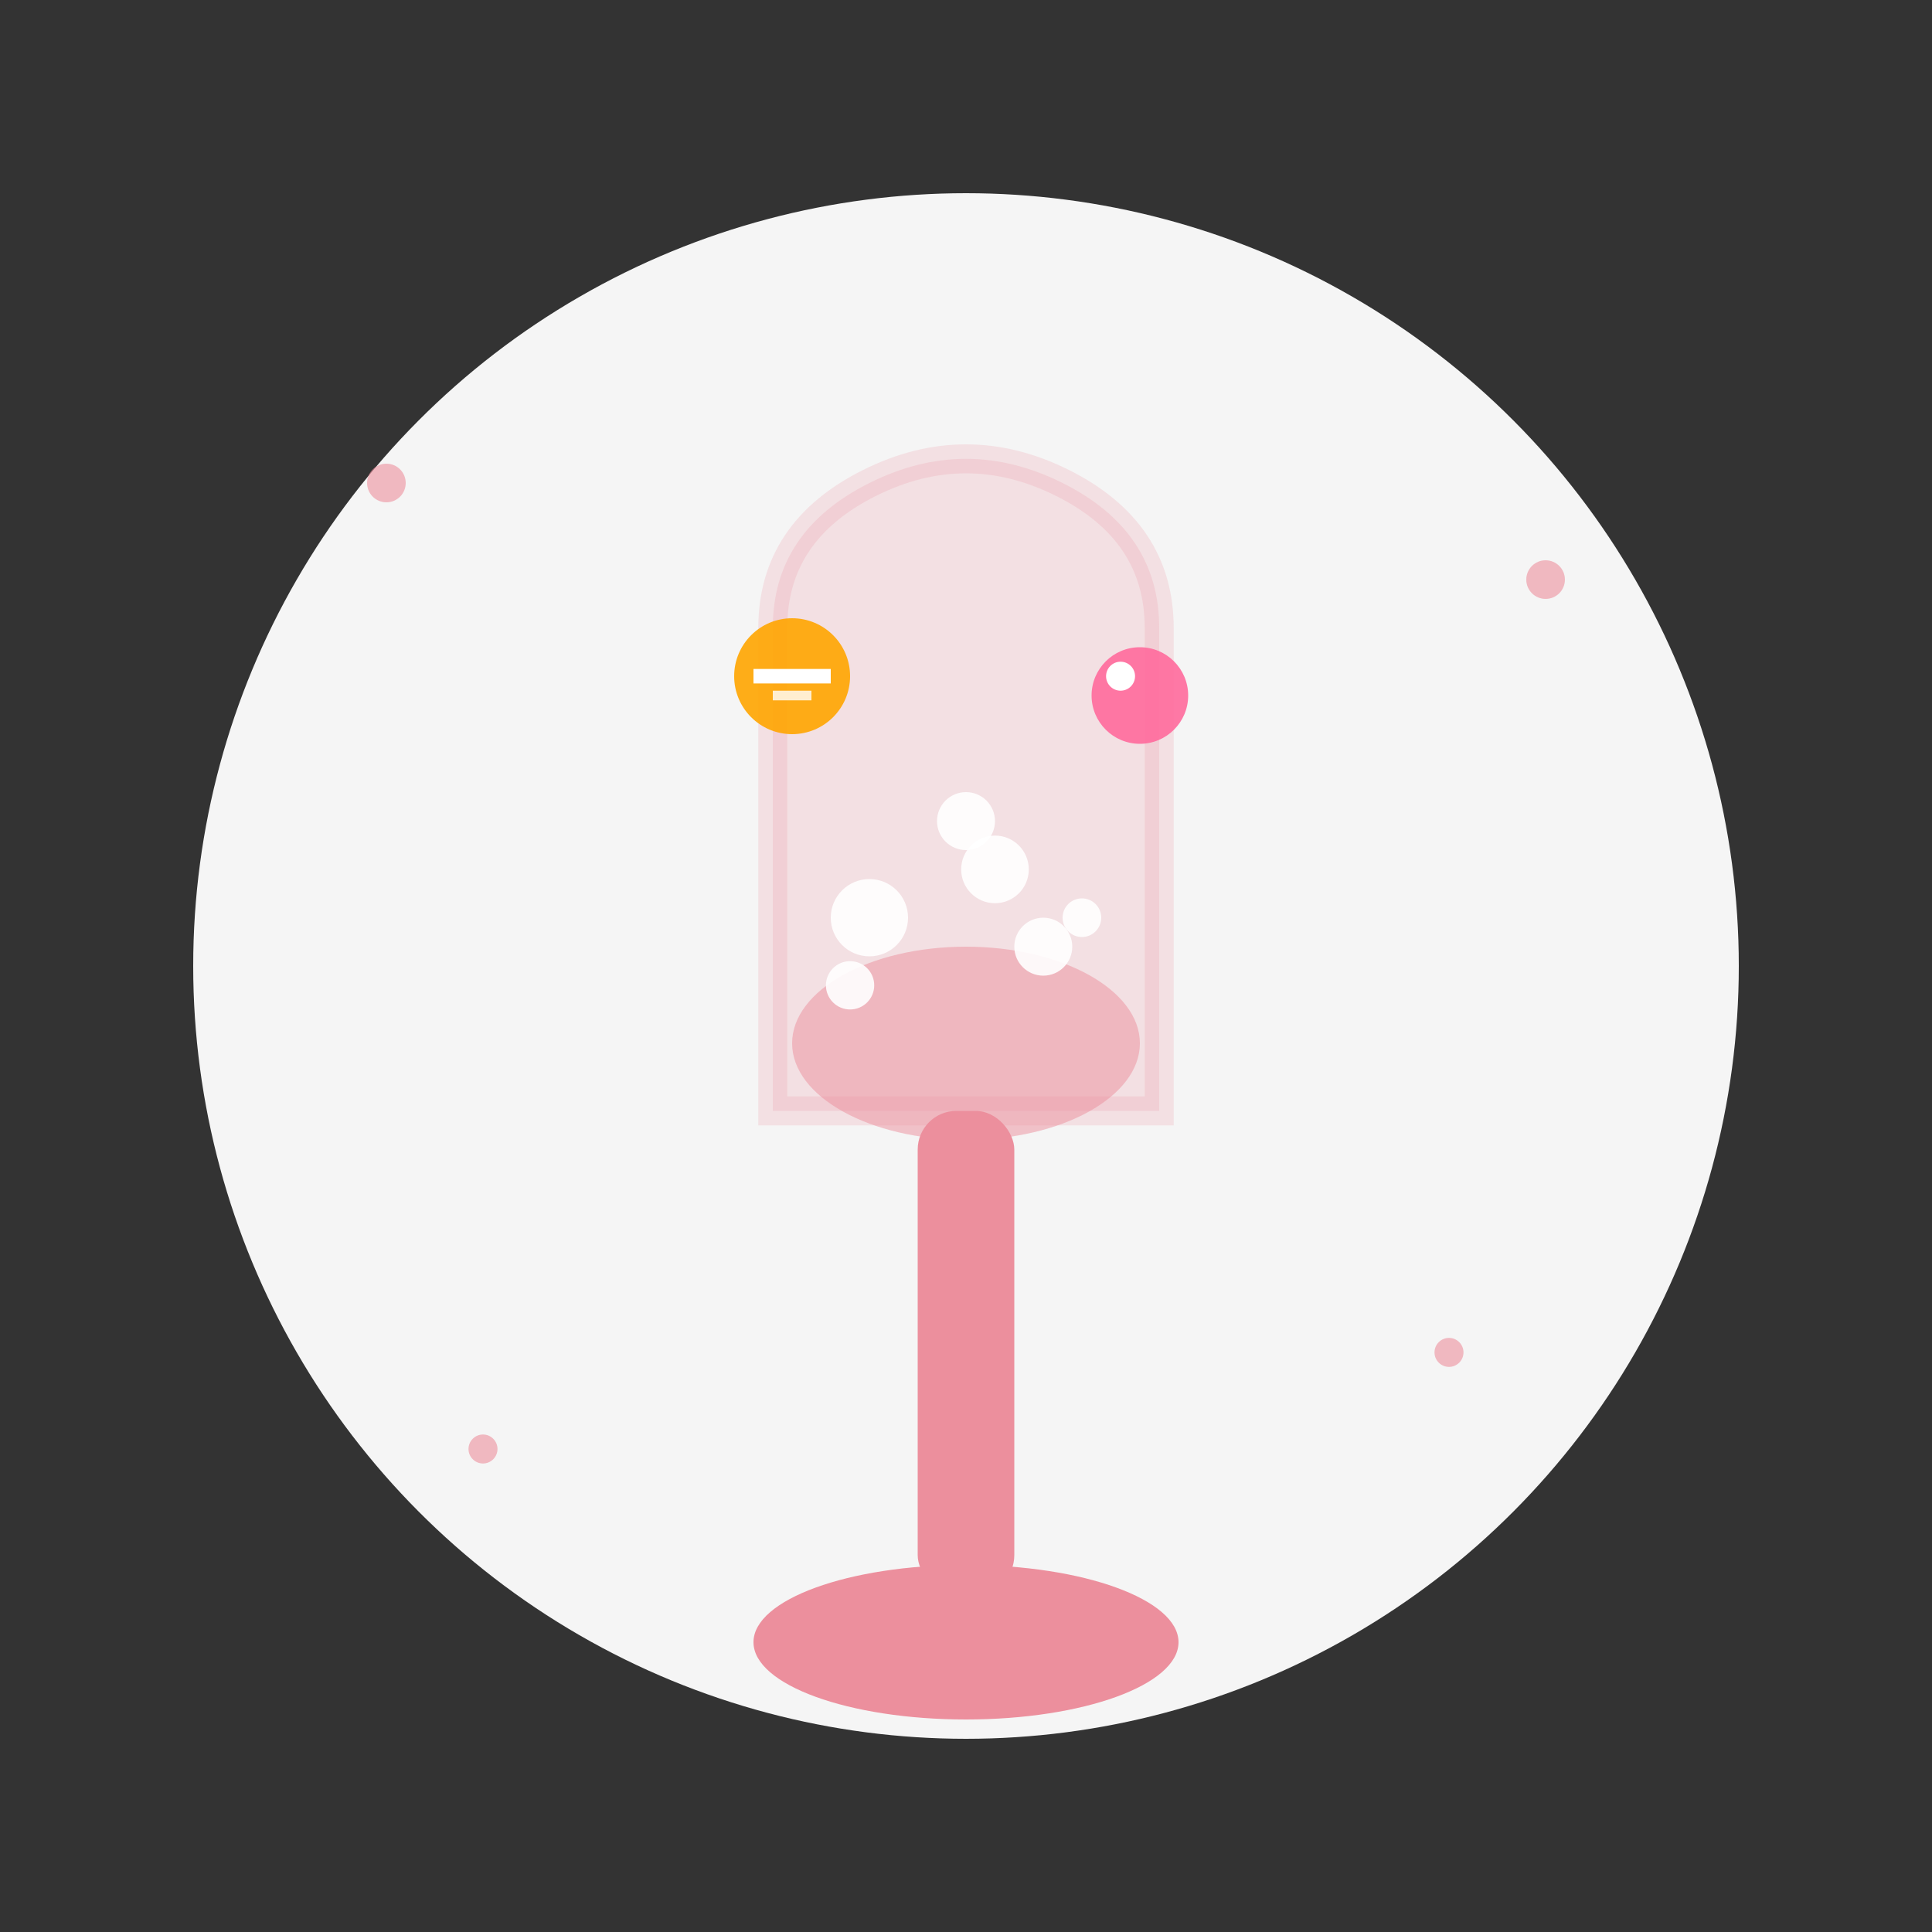 <svg xmlns="http://www.w3.org/2000/svg" viewBox="0 0 200 200">
  <rect x="0" y="0" width="200" height="200" fill="#333333" stroke="none"/>
  <!-- Circular background -->
  <circle cx="100" cy="100" r="80" fill="#f5f5f5"/>
  
  <!-- Mimosa Glass - Stylized Design -->
  <g transform="translate(100, 100)">
    <!-- Glass bowl - elegant champagne flute -->
    <path d="M -20 -35 
             Q -20 -45 -10 -50 
             Q 0 -55 10 -50 
             Q 20 -45 20 -35 
             L 20 15 
             L -20 15 
             Z" 
          fill="#ec8f9d" 
          opacity="0.2"
          stroke="#ec8f9d" 
          stroke-width="3"/>
    
    <!-- Liquid level with gradient effect -->
    <ellipse cx="0" cy="8" rx="18" ry="10" fill="#ec8f9d" opacity="0.5"/>
    
    <!-- Multiple bubbles rising -->
    <circle cx="-10" cy="-5" r="4" fill="#fff" opacity="0.9"/>
    <circle cx="3" cy="-10" r="3.5" fill="#fff" opacity="0.9"/>
    <circle cx="8" cy="-2" r="3" fill="#fff" opacity="0.9"/>
    <circle cx="-12" cy="2" r="2.5" fill="#fff" opacity="0.9"/>
    <circle cx="0" cy="-15" r="3" fill="#fff" opacity="0.9"/>
    <circle cx="12" cy="-5" r="2" fill="#fff" opacity="0.9"/>
    
    <!-- Glass stem -->
    <rect x="-5" y="15" width="10" height="50" fill="#ec8f9d" rx="4"/>
    
    <!-- Glass base -->
    <ellipse cx="0" cy="70" rx="22" ry="8" fill="#ec8f9d"/>
    
    <!-- Orange slice on rim (left side) -->
    <circle cx="-18" cy="-30" r="6" fill="#ffa500" opacity="0.9"/>
    <path d="M -22 -30 L -14 -30" stroke="#fff" stroke-width="1.5" opacity="1"/>
    <path d="M -20 -28 L -16 -28" stroke="#fff" stroke-width="1" opacity="0.8"/>
    
    <!-- Strawberry or berry on rim (right side) -->
    <circle cx="18" cy="-28" r="5" fill="#ff6b9d" opacity="0.9"/>
    <circle cx="16" cy="-30" r="1.5" fill="#fff" opacity="1"/>
  </g>
  
  <!-- Decorative sparkle elements -->
  <circle cx="40" cy="50" r="2" fill="#ec8f9d" opacity="0.6"/>
  <circle cx="160" cy="60" r="2" fill="#ec8f9d" opacity="0.6"/>
  <circle cx="50" cy="150" r="1.5" fill="#ec8f9d" opacity="0.6"/>
  <circle cx="150" cy="140" r="1.5" fill="#ec8f9d" opacity="0.6"/>
</svg>

